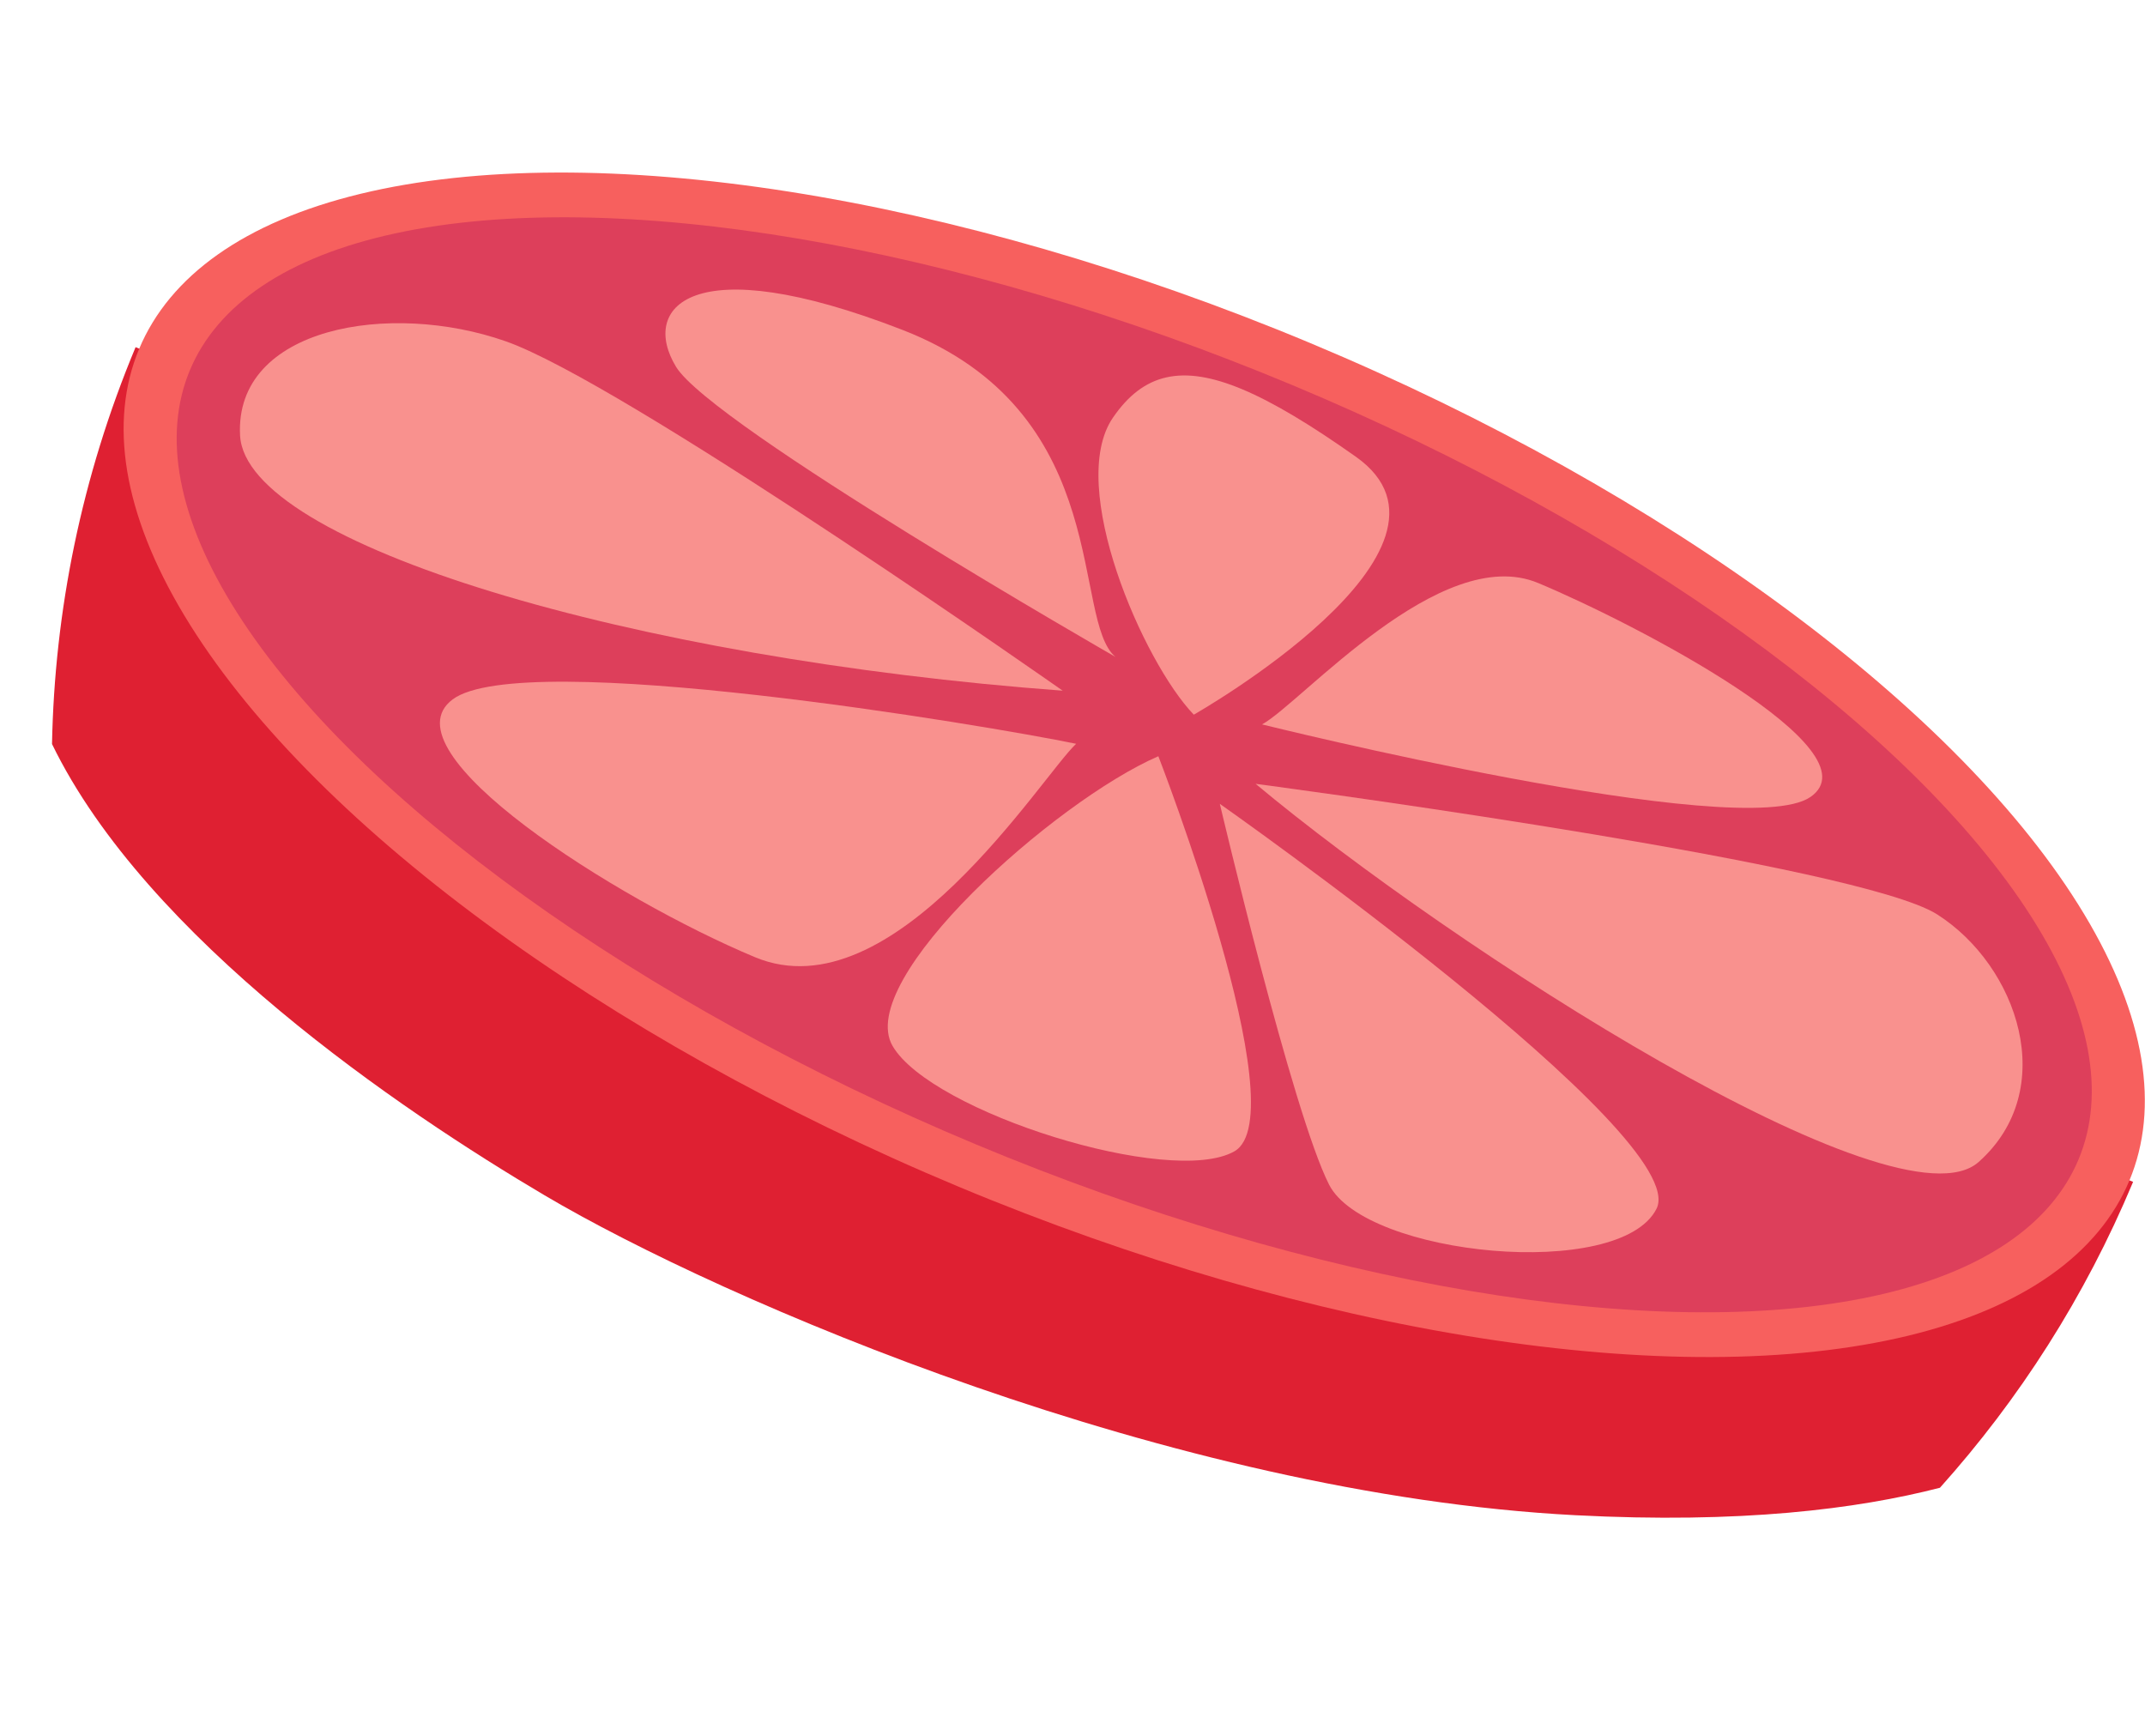 <svg xmlns="http://www.w3.org/2000/svg" id="uuid-98d0865b-2780-4de5-be3a-986e98a6fa73" data-name="Layer 1" viewBox="0 0 734 594"><g id="uuid-a7d95c7e-c7ea-41d5-ac4d-c7560a8f6a2c" data-name="g1377"><path d="m539.034,518.411c56.518,2.946,96.4-2.073,124.795-9.39,27.025-30.143,49.608-65.187,66.098-104.657L46.398,118.775c-18.563,44.429-27.726,90.408-28.6,135.788,32.369,66.576,119.23,125.256,168.569,154.408,60.86,35.959,214.448,102.236,352.667,109.441Z" style="fill: #df2032;"></path><ellipse cx="388.124" cy="261.666" rx="156.362" ry="369.051" transform="translate(-2.945 518.911) rotate(-67.324)" style="fill: #f7605e;"></ellipse><ellipse cx="388.124" cy="261.666" rx="140.723" ry="350.21" transform="translate(-2.944 518.911) rotate(-67.324)" style="fill: #dd3f5b;"></ellipse><path d="m566.855,413.539c12.427-24.807-149.438-138.513-149.438-138.513,0,0,24.913,105.768,37.37,130.258,12.458,24.491,99.64,33.062,112.067,8.255Z" style="fill: #f9918e;"></path><path d="m422.413,393.904c21.672-12.373-26.033-135.168-26.033-135.168-35.258,15.268-104.155,76.484-90.935,99.15,13.221,22.666,95.296,48.391,116.968,36.018Z" style="fill: #f9918e;"></path><path d="m662.873,312.844c-1.728-1.101-4.149-2.232-7.174-3.398-45.364-17.485-226.041-41.268-226.041-41.268,67.372,56.247,219.572,154.123,247.409,129.389,27.838-24.734,13.452-67.111-14.195-84.724Z" style="fill: #f9918e;"></path><path d="m368.243,254.48c-30.386-6.267-189.371-33.049-213.33-15.203-23.958,17.846,55.995,68.395,103.413,88.206,47.416,19.812,98.053-61.889,109.917-73.003Z" style="fill: #f9918e;"></path><path d="m363.64,236.31c-147.18-10.89-279.53-50.12-281.49-87.31-1.97-37.19,51.44-46.12,90.9-32.23,1.27.44,2.65.98,4.14,1.6,45.9,19.23,186.45,117.94,186.45,117.94Z" style="fill: #f9918e;"></path><path d="m526.337,199.468c-33.368-13.941-81.117,41.103-94.472,48.38,0,0,164.452,40.857,187.648,24.834,23.197-16.022-59.809-59.272-93.176-73.214Z" style="fill: #f9918e;"></path><path d="m381.701,224.751c-15.037-12.611-.595-81.429-69.549-110.532-1.094-.462-2.212-.913-3.349-1.355-72.765-28.26-89.697-7.478-77.47,12.631,12.226,20.108,150.368,99.257,150.368,99.257Z" style="fill: #f9918e;"></path><path d="m463.948,156.255c-15.332-10.825-28.06-18.536-38.815-23.05-20.532-8.617-33.867-5.574-44.327,9.742-15.94,23.34,10.437,83.644,27.7,101.571,0,0,100.042-56.773,55.442-88.264Z" style="fill: #f9918e;"></path></g></svg>